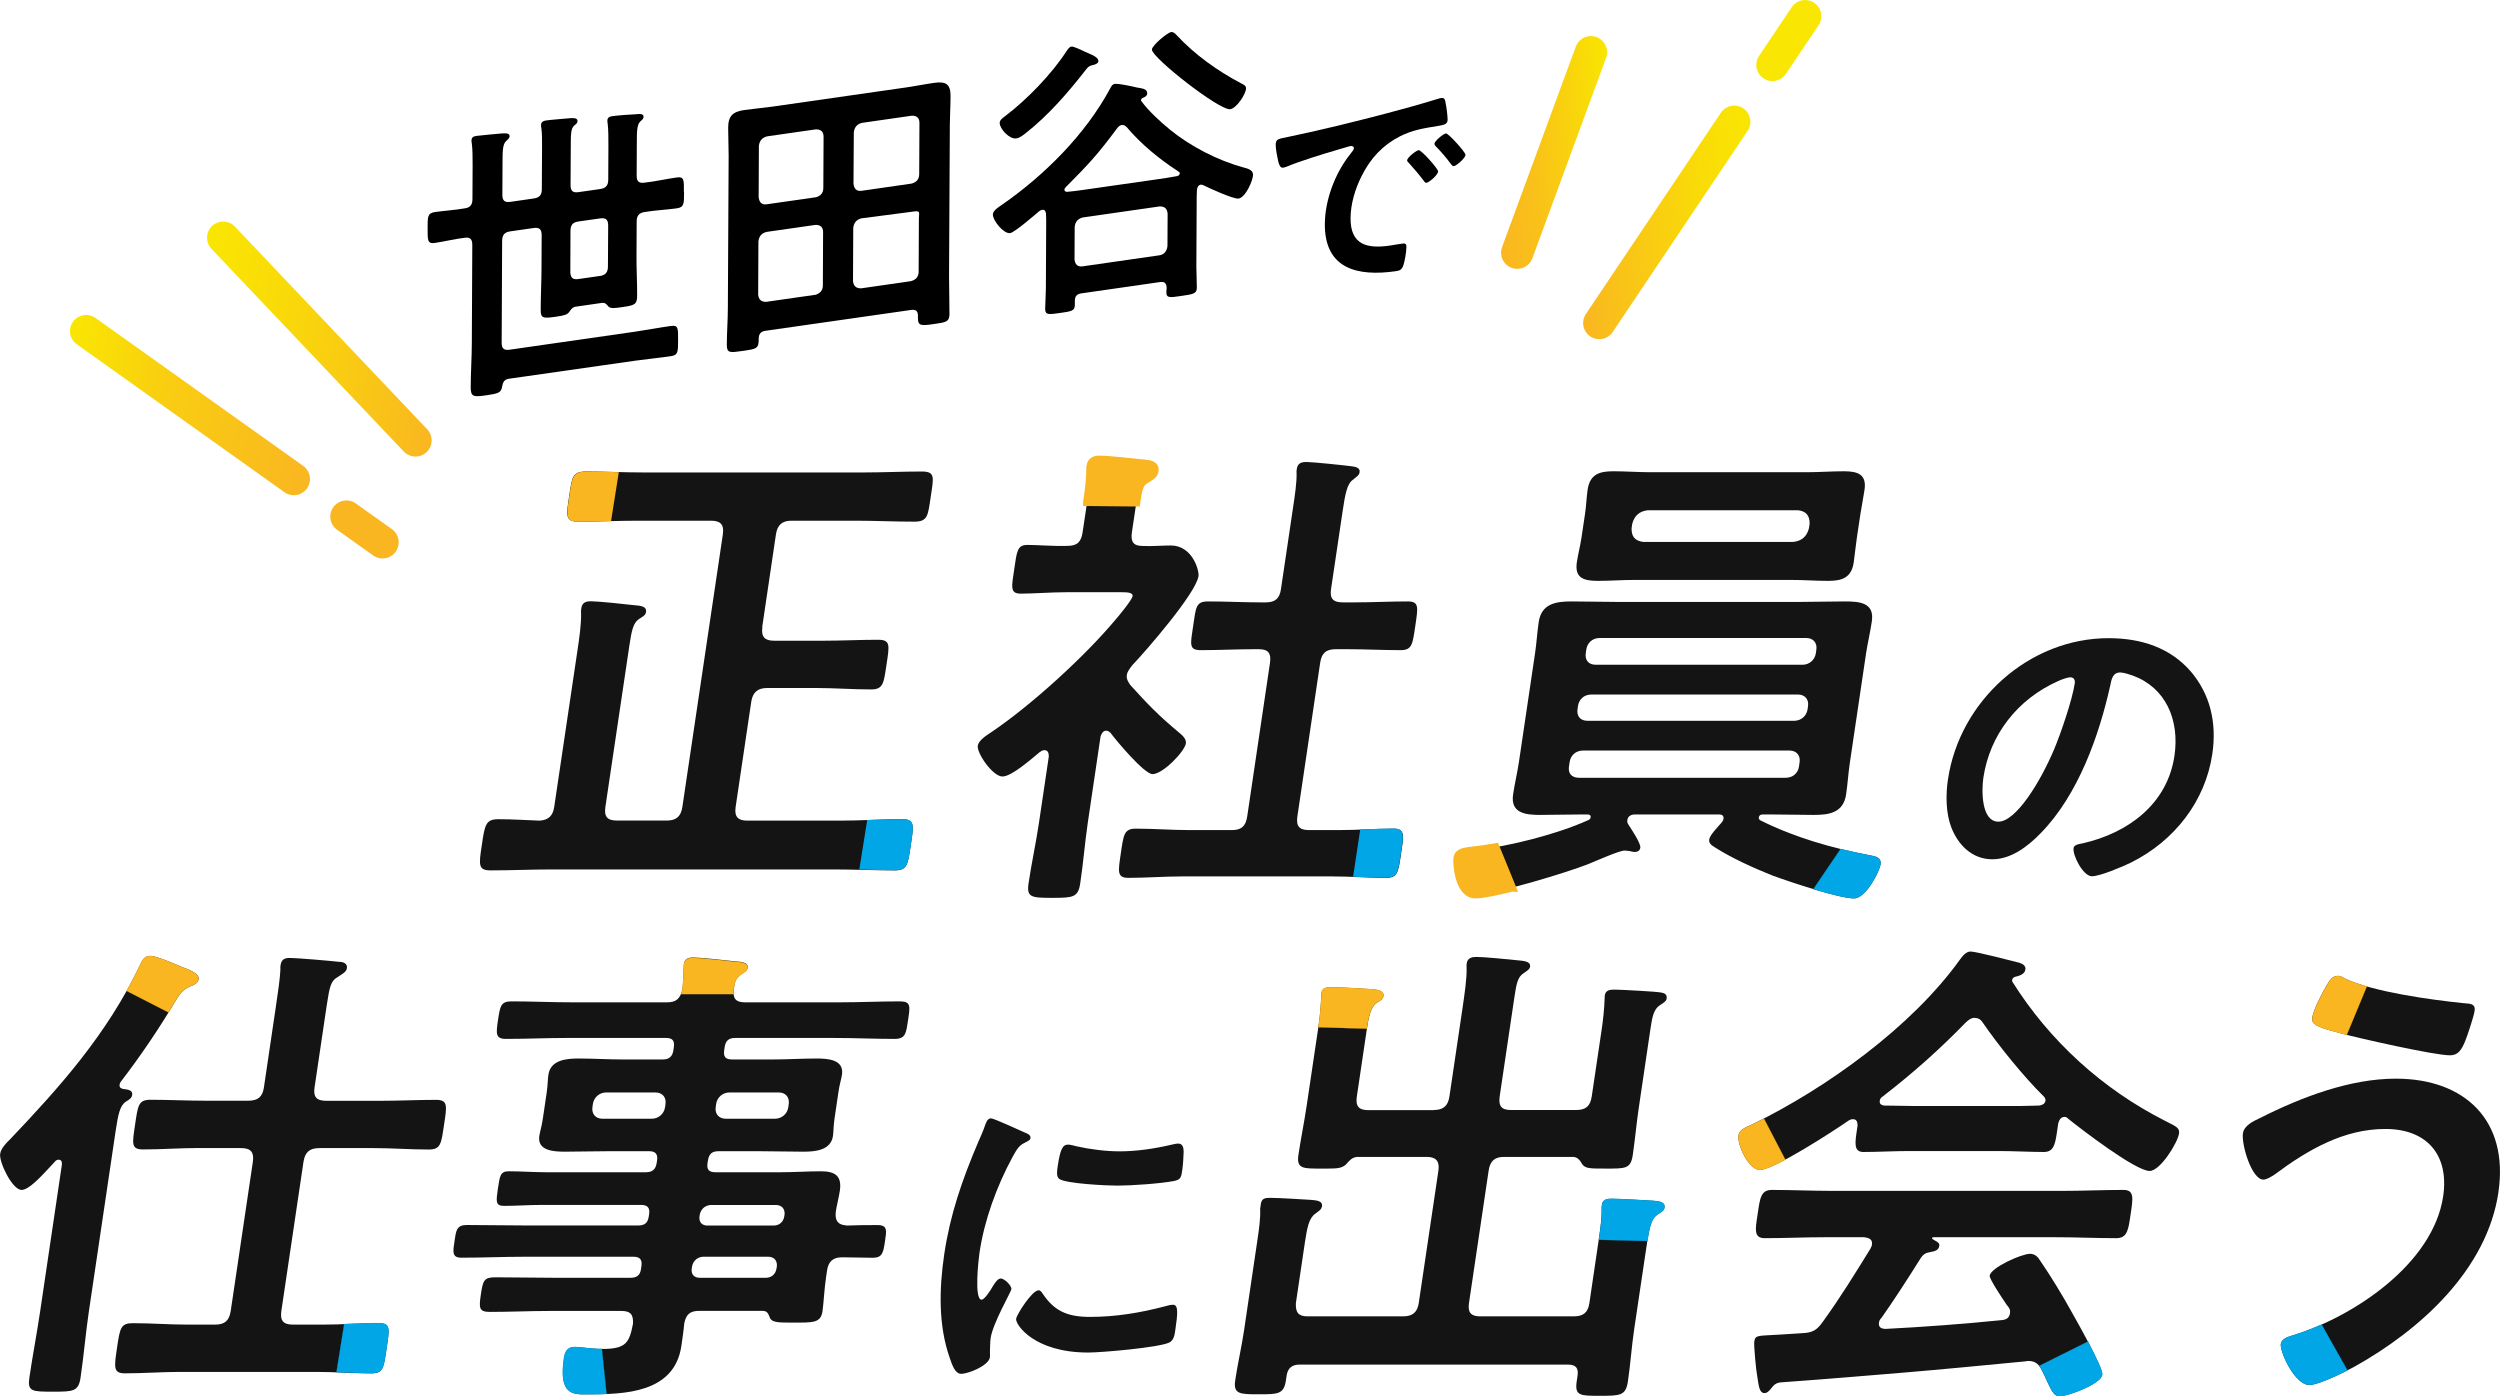<?xml version="1.0" encoding="UTF-8"?><svg id="_レイヤー_2" xmlns="http://www.w3.org/2000/svg" xmlns:xlink="http://www.w3.org/1999/xlink" viewBox="0 0 315 175.93"><defs><style>.cls-1,.cls-2,.cls-3,.cls-4,.cls-5{stroke-miterlimit:10;}.cls-1,.cls-3{stroke-width:0px;}.cls-1,.cls-4{fill:#00a6e6;stroke:#00a6e6;}.cls-2,.cls-3,.cls-5{fill:#f9b621;}.cls-2,.cls-3,.cls-5,.cls-6{stroke:#f9b621;}.cls-2,.cls-4{stroke-width:.03px;}.cls-7{stroke:#f9e602;}.cls-7,.cls-8,.cls-9,.cls-10,.cls-11,.cls-6{fill:none;stroke-linecap:round;stroke-linejoin:round;stroke-width:4.07px;}.cls-12{fill:#141414;}.cls-8{stroke:url(#_名称未設定グラデーション_9);}.cls-9{stroke:url(#_名称未設定グラデーション_13);}.cls-10{stroke:url(#_名称未設定グラデーション_12);}.cls-11{stroke:url(#_名称未設定グラデーション_15);}</style><linearGradient id="_名称未設定グラデーション_9" x1="-156.17" y1="-125.18" x2="-123.01" y2="-125.18" gradientTransform="translate(138.81 199.22) rotate(10.33)" gradientUnits="userSpaceOnUse"><stop offset="0" stop-color="#f9e602"/><stop offset=".28" stop-color="#f9d50c"/><stop offset=".37" stop-color="#f9cf11"/><stop offset="1" stop-color="#f9b621"/></linearGradient><linearGradient id="_名称未設定グラデーション_12" x1="-141.29" y1="-136.29" x2="-108.8" y2="-136.29" gradientTransform="translate(138.81 199.22) rotate(10.33)" gradientUnits="userSpaceOnUse"><stop offset="0" stop-color="#f9e602"/><stop offset=".31" stop-color="#f9db08"/><stop offset=".85" stop-color="#f9bf1b"/><stop offset="1" stop-color="#f9b621"/></linearGradient><linearGradient id="_名称未設定グラデーション_13" x1="325.25" y1="194.43" x2="348.63" y2="194.43" gradientTransform="translate(-143.67 -133.95) rotate(-5.38)" gradientUnits="userSpaceOnUse"><stop offset="0" stop-color="#f9b621"/><stop offset=".15" stop-color="#f9bf1b"/><stop offset=".69" stop-color="#f9db08"/><stop offset="1" stop-color="#f9e602"/></linearGradient><linearGradient id="_名称未設定グラデーション_15" x1="315.79" y1="184.32" x2="331.48" y2="184.32" gradientTransform="translate(-143.67 -133.95) rotate(-5.38)" gradientUnits="userSpaceOnUse"><stop offset="0" stop-color="#f9b621"/><stop offset=".34" stop-color="#f9c218"/><stop offset=".97" stop-color="#f9e402"/><stop offset="1" stop-color="#f9e602"/></linearGradient></defs><g id="design"><path class="cls-12" d="M96.06,79.01c-.18,1.23.3,1.72,1.46,1.72h6.27c2.27,0,4.56-.12,6.84-.12,1.6,0,1.44.68,1.07,3.13-.35,2.33-.4,3.13-1.94,3.13-2.33,0-4.58-.18-6.85-.18h-6.27c-1.17,0-1.8.55-1.98,1.72l-1.97,13.27c-.18,1.23.3,1.72,1.46,1.72h11.73c2.58,0,5.19-.18,7.83-.18,1.6,0,1.41.86,1.05,3.26-.36,2.4-.41,3.19-2.01,3.19-2.58,0-5.2-.12-7.78-.12h-35.38c-2.58,0-5.18.12-7.76.12-1.6,0-1.5-.68-1.12-3.19.37-2.52.48-3.26,2.08-3.26,1.78,0,3.48.12,5.19.18,1.11-.06,1.69-.61,1.85-1.72l2.93-19.72c.24-1.6.48-3.26.46-4.73-.03-.18,0-.43.03-.61.11-.74.62-.86,1.23-.86.86,0,4.43.37,5.39.49.61.06,1.65.06,1.53.86-.06.43-.39.55-.93.92-.69.49-.89,1.47-1.15,3.19l-3.04,20.45c-.18,1.23.24,1.72,1.46,1.72h6.27c1.17,0,1.79-.49,1.97-1.72l5.1-34.34c.18-1.23-.3-1.72-1.46-1.72h-9.34c-2.46,0-4.93.12-7.45.12-1.66,0-1.47-.86-1.12-3.19.36-2.4.4-3.13,2.12-3.13,2.46,0,4.9.12,7.35.12h27.58c2.46,0,4.93-.12,7.39-.12,1.72,0,1.49.74,1.13,3.13-.36,2.4-.35,3.19-2.07,3.19-2.46,0-4.9-.12-7.35-.12h-8.11c-1.17,0-1.79.49-1.98,1.72l-1.73,11.67Z"/><path class="cls-12" d="M139.39,92.06c-.43,0-.62.43-.72.74l-1.61,10.87c-.37,2.52-.56,5.04-.95,7.62-.26,1.78-.89,1.84-3.53,1.84s-3.25-.06-2.98-1.84c.37-2.52.94-5.1,1.31-7.62l1.24-8.35c0-.37-.07-.8-.56-.8-.25,0-.39.12-.59.25-1.05.86-3.53,3.07-4.69,3.07-1.23,0-3.25-2.95-3.11-3.87.11-.74,1.18-1.35,1.8-1.78,4.99-3.38,11.73-9.52,15.62-14.19.37-.43,2.01-2.4,2.09-2.89.06-.43-.6-.49-1.34-.49h-6.94c-1.97,0-4.27.18-5.8.18-1.41,0-1.16-.86-.83-3.13s.39-3.01,1.68-3.01c1.17,0,3.41.18,5.02.12,1.23,0,1.73-.49,1.91-1.72l.57-3.81c.19-1.29.39-2.64.4-3.93-.03-.18,0-.37.02-.55.11-.74.62-.86,1.17-.86,1.17,0,4.37.37,5.58.49.6.06,1.46.12,1.34.92-.08.55-.61.8-1.22,1.17-.68.43-.84,1.11-1.09,2.83l-.56,3.75c-.17,1.17.17,1.72,1.34,1.72,1.22.06,2.4-.06,3.57-.06,2.7,0,3.59,3.13,3.48,3.87-.32,2.15-6.55,9.34-8.36,11.24-.31.43-.6.74-.67,1.23-.07.49.18.86.43,1.23,2.16,2.4,3.65,3.93,6.17,6.02.38.31.93.8.84,1.35-.16,1.04-2.91,3.87-4.2,3.87-1.04,0-4.59-4.24-5.31-5.22-.17-.12-.27-.25-.52-.25ZM170.6,75.9c2.21,0,4.5-.12,6.77-.12,1.47,0,1.3.74.96,3.07-.35,2.33-.39,3.07-1.87,3.07-2.27,0-4.47-.12-6.74-.12h-1.41c-1.23,0-1.79.49-1.97,1.72l-2.87,19.35c-.18,1.23.24,1.72,1.46,1.72h3.81c2.27,0,4.57-.18,6.85-.18,1.47,0,1.29.86.96,3.07-.35,2.33-.4,3.13-1.88,3.13-2.27,0-4.52-.18-6.79-.18h-18.92c-2.21,0-4.51.18-6.78.18-1.47,0-1.29-.8-.95-3.13.34-2.27.39-3.07,1.87-3.07,2.27,0,4.52.18,6.73.18h5.41c1.17,0,1.73-.49,1.91-1.72l2.87-19.35c.18-1.23-.24-1.72-1.4-1.72h-.55c-2.21,0-4.5.12-6.77.12-1.54,0-1.3-.74-.96-3.07.35-2.33.33-3.07,1.87-3.07,2.27,0,4.53.12,6.74.12h.55c1.17,0,1.73-.49,1.9-1.66l1.53-10.32c.23-1.54.46-3.07.44-4.24-.03-.25,0-.43.03-.61.11-.74.62-.86,1.23-.86.74,0,4.91.43,5.75.55.42.06,1.02.18.93.74-.06.43-.46.61-.88.98-.69.49-.94,1.78-1.25,3.87l-1.47,9.89c-.17,1.17.25,1.66,1.47,1.66h1.41Z"/><path class="cls-12" d="M217.16,103.17c.06-.43-.22-.55-.59-.55h-10.56c-.43,0-.89.18-.96.68-.04.25,0,.37.1.55.35.55,1.61,2.4,1.53,2.95-.05.37-.33.55-.7.55-.18,0-.48-.06-.66-.12-.18,0-.42-.06-.61-.06-.68,0-3.57,1.29-4.62,1.72-2.67,1.04-11.68,3.81-14.2,3.81-2.09,0-2.37-3.87-2.27-4.55.12-.8.8-.86,2.37-1.04,4.19-.49,10.12-1.97,14.07-3.75.19-.06.33-.18.36-.37.05-.31-.19-.37-.44-.37h-.49c-1.84,0-3.63.06-5.48.06s-3.71-.25-3.36-2.58c.2-1.35.51-2.64.72-3.99l2.05-13.82c.19-1.29.27-2.64.46-3.93.35-2.33,2.23-2.58,4.13-2.58,1.78,0,3.62.06,5.46.06h23.53c1.84,0,3.69-.06,5.48-.06,1.9,0,3.72.18,3.37,2.52-.2,1.35-.52,2.7-.72,3.99l-2.05,13.82c-.2,1.35-.27,2.64-.47,3.99-.35,2.33-2.16,2.58-4.07,2.58s-3.68-.06-5.52-.06h-.86c-.25,0-.5.06-.55.37-.03.18.08.31.19.37,4.29,2.15,9,3.5,13.84,4.42.66.12,1.44.25,1.3,1.17-.11.74-1.8,4.24-3.33,4.24-1.9,0-8.34-2.15-10.32-2.89-2.32-.92-5.14-2.21-7.16-3.5-.51-.31-.84-.55-.77-1.04.08-.55,1.17-1.66,1.54-2.09.15-.18.23-.31.26-.49ZM199.46,94.57c-.92,0-1.57.61-1.69,1.47l-.08.55c-.13.86.34,1.41,1.26,1.41h26.04c.86,0,1.56-.55,1.68-1.41l.08-.55c.13-.86-.4-1.47-1.26-1.47h-26.04ZM233.96,67.79c-.15.98-.24,2.03-.39,3.07-.29,1.97-1.51,2.33-3.23,2.33-1.6,0-3.11-.12-4.71-.12h-19.66c-1.54,0-3.09.12-4.63.12-1.72,0-2.96-.31-2.66-2.33.16-1.04.43-2.09.58-3.07l.45-3.01c.16-1.04.18-2.03.33-3.07.29-1.97,1.51-2.33,3.23-2.33,1.6,0,3.18.12,4.71.12h19.66c1.54,0,3.15-.12,4.69-.12,1.72,0,2.89.37,2.6,2.33-.15,1.04-.36,2.03-.52,3.07l-.45,3.01ZM200.51,87.51c-.92,0-1.57.61-1.69,1.47l-.05.37c-.13.86.33,1.47,1.26,1.47h26.04c.86,0,1.57-.61,1.69-1.47l.05-.37c.13-.86-.4-1.47-1.26-1.47h-26.04ZM228.86,81.86c.13-.86-.4-1.47-1.26-1.47h-26.04c-.92,0-1.57.61-1.69,1.47l-.06.43c-.13.86.33,1.47,1.26,1.47h26.04c.86,0,1.57-.61,1.69-1.47l.06-.43ZM205.58,66.56c-.03,1.04.44,1.6,1.46,1.72h18.92c1.06-.12,1.7-.68,1.97-1.72l.08-.55c.03-1.04-.44-1.6-1.46-1.72h-18.92c-1.06.12-1.7.68-1.97,1.72l-.08.55Z"/><path class="cls-12" d="M276.02,84.58c2.42,2.84,3.33,6.4,2.73,10.43-.87,5.89-4.72,10.94-10.3,13.7-1.05.51-3.86,1.7-4.87,1.7-1.1,0-2.45-2.63-2.31-3.56.06-.42.71-.51,1.15-.59,5.75-1.31,10.66-4.96,11.56-11.02.67-4.54-1.1-8.61-5.28-10.13-.36-.13-1.17-.38-1.55-.38-.98,0-1.11.93-1.26,1.65-1.38,6.19-3.99,13.74-8.78,18.62-1.65,1.7-3.75,3.27-6.08,3.27-2.59,0-4.34-1.87-5.17-4.03-.67-1.74-.72-4.03-.42-6.02,1.47-9.92,10.23-17.81,20.24-17.81,4.16,0,7.79,1.23,10.36,4.2ZM259.34,85.81c-5.17,2.29-8.65,6.83-9.44,12.21-.23,1.57-.27,5.51,1.9,5.51s5.21-4.83,7.04-9.16c.85-2.04,2.28-6.23,2.58-8.27.06-.42-.1-.76-.57-.76-.34,0-1.15.3-1.51.47Z"/><path class="cls-12" d="M7.79,146.8c.05-.31-.02-.68-.39-.68-.25,0-.39.12-.54.31l-.8.86c-1.09,1.17-2.48,2.64-3.34,2.64-1.17,0-2.86-3.5-2.7-4.55.1-.68.75-1.35,1.26-1.84,6.19-6.51,12.15-13.14,16.33-21.87.28-.61.55-1.23,1.35-1.23.74,0,3.1,1.04,3.85,1.35.75.31,2.34.8,2.22,1.6-.06.43-.6.74-.99.86q-1.04.37-1.77,1.6c-2.13,3.62-4.5,7.13-7.09,10.5-.08.12-.1.25-.11.31-.05.37.17.49.47.55.48.06,1.21.12,1.12.74-.06.43-.4.61-.8.86-.75.49-.97,1.6-1.28,3.62l-3.38,22.79c-.41,2.76-.64,5.59-1.05,8.35-.26,1.78-.94,1.78-3.52,1.78s-3.19,0-2.93-1.78c.41-2.76.95-5.59,1.36-8.35l2.73-18.43ZM25.06,144.65c-2.33,0-4.7.18-7.03.18-1.54,0-1.36-.74-1.01-3.13.36-2.4.4-3.13,1.94-3.13,2.33,0,4.65.12,6.98.12h5.34c1.23,0,1.79-.49,1.97-1.66l1.49-10.07c.26-1.78.54-3.62.59-4.79-.03-.18,0-.43.02-.55.11-.74.5-.92,1.18-.92.8,0,5.23.37,6.19.49.49,0,1.08.18.99.8-.07.49-.6.74-1.15,1.11-.87.49-1.02,1.11-1.4,3.62l-1.53,10.32c-.17,1.17.25,1.66,1.47,1.66h6.82c2.33,0,4.69-.12,7.02-.12,1.54,0,1.36.8,1.01,3.13-.36,2.4-.4,3.13-1.94,3.13-2.33,0-4.64-.18-6.97-.18h-6.82c-1.23,0-1.8.55-1.98,1.72l-2.79,18.8c-.18,1.23.24,1.72,1.47,1.72h3.81c2.33,0,4.63-.18,6.97-.18,1.54,0,1.37.74,1,3.19-.36,2.46-.4,3.13-1.94,3.13-2.33,0-4.58-.18-6.91-.18h-17.14c-2.27,0-4.63.18-6.97.18-1.47,0-1.36-.74-1.01-3.13.38-2.58.47-3.19,2.01-3.19,2.33,0,4.58.18,6.85.18h3.5c1.23,0,1.79-.49,1.98-1.72l2.79-18.8c.17-1.17-.24-1.72-1.46-1.72h-5.34Z"/><path class="cls-12" d="M106.64,154.42c1.36-.06,2.65-.06,3.94-.06s1.12.74.93,2.03c-.21,1.41-.31,2.09-1.54,2.09-1.29,0-2.57-.06-3.86-.06-1.17,0-1.74.55-1.9,1.66l-.12.8c-.24,1.6-.29,3.19-.46,4.36-.22,1.47-1.19,1.41-3.77,1.41-1.84,0-2.7,0-2.9-.74-.18-.43-.32-.74-.87-.74h-7.98c-1.17,0-1.66.43-1.9,1.6-.03.61-.27,2.21-.36,2.83-.88,5.96-7.23,6.08-11.71,6.08-1.72,0-3.79.31-3.07-4.55.13-.86.46-1.41,1.38-1.41.8,0,1.93.25,3.4.25,3.07,0,3.44-.8,3.91-3.19.05-1.17-.32-1.6-1.48-1.6h-9.03c-2.46,0-4.99.12-7.51.12-1.41,0-1.4-.49-1.15-2.21.26-1.72.38-2.15,1.79-2.15,2.52,0,5.03.06,7.48.06h9.58c.8,0,1.21-.31,1.33-1.11l.05-.37c.12-.8-.19-1.17-.99-1.17h-13.82c-2.58,0-5.24.12-7.88.12-1.23,0-1.05-.8-.86-2.09.19-1.29.24-2.03,1.53-2.03,2.58,0,5.21.06,7.79.06h13.82c.8,0,1.21-.31,1.33-1.11l.05-.31c.12-.8-.2-1.17-.99-1.17h-12.65c-1.54,0-3.09.12-4.63.12-1.11,0-1.02-.55-.78-2.21.24-1.6.32-2.15,1.36-2.15,1.54,0,3.11.12,4.65.12h12.65c.8,0,1.22-.37,1.34-1.17l.05-.31c.12-.8-.2-1.17-.99-1.17h-5.1c-1.84,0-3.69.06-5.54.06-1.41,0-3.48-.12-3.21-1.97.09-.61.3-1.17.45-2.21l.49-3.32c.15-1.04.11-1.6.21-2.21.28-1.9,2.39-2.03,3.8-2.03,1.84,0,3.67.12,5.51.12h5.1c.8,0,1.22-.37,1.34-1.17l.05-.37c.13-.86-.2-1.17-.99-1.17h-12.53c-2.52,0-5.06.12-7.63.12-1.35,0-1.25-.68-1-2.4.26-1.72.35-2.33,1.7-2.33,2.52,0,5.08.12,7.6.12h11.98c1.17,0,1.66-.43,1.97-1.66.07-.86.13-1.72.14-2.58.03-.18,0-.43.02-.55.11-.74.62-.86,1.23-.86.8,0,4.31.37,5.27.49.6.06,1.65.06,1.54.8-.05.37-.39.55-.86.86-.69.49-.77,1.04-.88,1.78-.18,1.23.24,1.72,1.4,1.72h11.92c2.58,0,5.12-.12,7.63-.12,1.41,0,1.25.68,1.01,2.33-.25,1.66-.29,2.4-1.71,2.4-2.52,0-5.08-.12-7.6-.12h-12.47c-.8,0-1.21.31-1.34,1.17l-.05.37c-.12.8.13,1.17.99,1.17h5.1c1.84,0,3.7-.12,5.55-.12,1.41,0,3.48.12,3.2,2.03-.09.61-.3,1.17-.45,2.21l-.49,3.32c-.15,1.04-.11,1.6-.2,2.21-.27,1.84-2.32,1.97-3.73,1.97-1.84,0-3.68-.06-5.58-.06h-5.1c-.8,0-1.21.31-1.34,1.17l-.05.31c-.12.8.13,1.17.99,1.17h8.29c1.66,0,3.33-.12,4.99-.12,1.78,0,2.68.55,2.4,2.46-.14.92-.4,1.84-.52,2.7-.1,1.11.32,1.6,1.35,1.66ZM76.39,137.65c-.86,0-1.57.61-1.69,1.47l-.05.37c-.13.86.4,1.47,1.26,1.47h6.2c.86,0,1.57-.61,1.69-1.47l.05-.37c.13-.86-.4-1.47-1.26-1.47h-6.2ZM88.55,158.35c-.68.06-1.18.49-1.34,1.17l-.05.31c-.11.74.32,1.17.99,1.17h8.35c.68,0,1.23-.43,1.34-1.17l.05-.31c.04-.68-.33-1.11-.99-1.17h-8.35ZM88.14,153.25c-.11.74.32,1.17.99,1.17h8.35c.68,0,1.23-.43,1.34-1.17l.04-.25c.04-.68-.33-1.11-.99-1.17h-8.35c-.68.06-1.18.49-1.34,1.17l-.04.25ZM90.18,139.49c-.13.86.4,1.47,1.26,1.47h6.2c.86,0,1.57-.61,1.69-1.47l.05-.37c.13-.86-.4-1.47-1.26-1.47h-6.2c-.86,0-1.57.61-1.69,1.47l-.05.37Z"/><path class="cls-12" d="M129.1,142.69c.32.13.8.3.74.72-.04.25-.21.3-.67.55-.78.38-1,.76-1.59,1.82-2.04,3.77-3.56,8.01-4.16,12.04-.12.81-.71,5.94.26,5.94.38,0,1.16-1.23,1.39-1.65.34-.55.66-1.02,1.04-1.02.42,0,1.39.89,1.32,1.36-.06.38-2.32,4.24-2.61,6.15-.06.42-.08,1.4-.09,1.78.01.21.02.47,0,.64-.16,1.06-2.73,2.08-3.62,2.08-.72,0-1.09-.93-1.47-2.08-1.4-4.03-1.32-8.57-.66-13.02.74-4.96,2.23-9.29,4.25-14.04.32-.72.63-1.4.87-2.12.14-.38.31-.93.77-.93.34,0,3.67,1.53,4.23,1.78ZM131.35,162.96c1.49,2.25,3.16,2.97,6,2.97,3.18,0,6.35-.51,9.53-1.36.22-.08.66-.17.92-.17.68,0,.61,1.02.29,3.18-.08.51-.15,1.27-.74,1.57-1.28.64-8.54,1.27-10.24,1.27-6.87,0-9.18-3.56-9.08-4.24.09-.59,2.02-3.6,2.82-3.6.25,0,.39.21.49.38ZM135.63,144.43c1.68.38,3.68.64,5.46.64,2.12,0,4.42-.34,6.57-.85.22-.04.53-.13.78-.13.59,0,.69.51.7,1.02-.03.76-.06,1.53-.17,2.29-.13.89-.18,1.23-1.01,1.4-1.75.34-5.43.59-7.21.59-1.31,0-6.49-.25-7.29-.85-.42-.3-.25-1.19-.18-1.65.3-2.04.61-2.67,1.29-2.67.3,0,.74.13,1.07.21Z"/><path class="cls-12" d="M180.66,139.86c1.17,0,1.79-.49,1.97-1.72l1.64-11.06c.26-1.78.57-3.87.52-5.16-.03-.18,0-.37.02-.55.1-.68.67-.8,1.22-.8.86,0,4.19.31,5.22.43.48.06,1.65.06,1.54.8-.05.37-.45.55-.86.86-.68.43-.87,1.29-1.12,3.01l-1.85,12.47c-.18,1.23.24,1.72,1.4,1.72h8.23c1.23,0,1.79-.49,1.97-1.72l1.26-8.48c.18-1.23.32-2.58.35-3.62.03-.18,0-.43.03-.61.1-.68.66-.74,1.21-.74.74,0,5.43.25,5.9.37.42.06.76.25.69.74-.05.37-.39.55-.86.86-.75.49-.95,1.41-1.17,2.89l-1.49,10.07c-.29,1.97-.46,3.93-.75,5.9-.26,1.78-.93,1.72-3.45,1.72-1.9,0-2.46,0-2.88-.49-.3-.49-.54-.92-1.14-.98h-8.78c-1.17,0-1.74.55-1.91,1.72l-2.48,16.71c-.17,1.17.25,1.66,1.41,1.66h11.79c1.23,0,1.79-.49,1.97-1.66l1.18-7.99c.19-1.29.39-2.64.38-3.81-.03-.18,0-.43.03-.61.1-.68.66-.74,1.22-.74,1.04,0,4.03.18,5.18.25.54.06,1.59.06,1.47.86-.05.37-.39.55-.86.86-.95.61-1.09,1.97-1.56,5.1l-1.39,9.34c-.33,2.21-.47,4.42-.79,6.57-.27,1.84-.95,1.84-3.59,1.84-2.4,0-3.13,0-2.87-1.78l.11-.74c.15-.98-.22-1.41-1.2-1.41h-33.84c-.92,0-1.48.43-1.62,1.41l-.08.55c-.26,1.78-1,1.78-3.4,1.78s-3.26,0-2.99-1.78c.31-2.09.8-4.18,1.1-6.2l1.7-11.49c.2-1.35.39-2.64.34-3.93l.09-.61c.11-.74.66-.74,1.22-.74.98,0,3.96.18,5.06.25.54.06,1.53.06,1.42.8-.06.43-.4.61-.81.92-.82.55-1.05,1.72-1.34,3.62l-1.14,7.68c-.05,1.17.31,1.66,1.47,1.66h12.04c1.17,0,1.79-.49,1.97-1.66l2.48-16.71c.17-1.17-.3-1.72-1.46-1.72h-8.78c-.68.06-.99.49-1.44.98-.49.43-1.06.49-2.22.49h-.8c-2.33,0-3.2.06-2.94-1.72.3-2.03.73-4.12,1.03-6.14l1.48-9.95c.18-1.23.3-2.46.36-3.69.03-.18,0-.37.03-.61.1-.68.66-.74,1.22-.74,1.04,0,4.03.18,5.18.25.48.06,1.52.12,1.41.86-.06.43-.46.61-.86.86-.76.55-1,1.78-1.24,3.38l-1.25,8.42c-.18,1.23.24,1.72,1.47,1.72h8.23Z"/><path class="cls-12" d="M234.05,141.82c0-.37-.07-.8-.56-.8-.25,0-.38.06-.58.18-1.85,1.29-9.4,6.2-11.18,6.2-1.35,0-2.86-3.07-2.67-4.36.11-.74,1.02-1.04,1.81-1.41,9.27-4.55,20-12.22,26.11-20.76.31-.43.76-.98,1.31-.98.68,0,5.17,1.17,6.12,1.41.41.12.87.37.79.86-.09.61-.79.8-1.3.92-.19.06-.33.18-.36.37-.02.12-.03.18.02.25,4.67,7.43,11.32,13.51,19.21,17.51,1.31.68,1.9.86,1.79,1.6-.17,1.17-2.36,4.73-3.71,4.73-1.78,0-8.73-5.34-10.32-6.63-.1-.12-.22-.18-.4-.18-.49,0-.68.43-.79.8l-.19,1.29c-.23,1.54-.47,2.33-1.64,2.33-1.54,0-3.85-.12-5.69-.12h-11.24c-1.9,0-4.07.12-5.79.12-1.23,0-1.07-1.11-.81-2.83l.07-.49ZM237.02,166.09c-.15.18-.23.31-.27.55-.09.61.31.8.86.8,4.83-.25,9.73-.61,14.66-1.11.5-.06.9-.25.99-.86.07-.49-.14-.74-.4-1.04-.71-1.04-2.21-3.32-2.16-3.69.15-1.04,4.03-2.76,5.08-2.76.61,0,.99.37,1.28.86,1.31,1.9,2.84,4.42,3.96,6.45.63,1.11,3.99,7.06,3.86,7.92-.17,1.17-4.33,2.7-5.32,2.7-.74,0-.97-.49-1.67-1.97-.14-.31-.32-.74-.56-1.17-.37-.8-.79-1.29-1.77-1.29-.18,0-.32.06-.44.06-5.11.49-10.16.98-15.26,1.41-5.22.43-9.52.8-15.48,1.23-.56.06-.84.25-1.29.86-.22.25-.44.49-.75.49-.68,0-.73-.86-.95-2.27-.11-.49-.43-3.75-.35-4.24.13-.86.53-.68,3.2-.86l2.85-.18c1.3-.06,1.84-.37,2.61-1.47,2.17-3.01,4.03-6.02,5.96-9.15.09-.18.17-.31.21-.55.1-.68-.43-.86-1.03-.92h-4.85c-2.52,0-5.12.12-7.63.12-1.41,0-1.19-1.11-.9-3.01.3-2.03.39-3.07,1.81-3.07,2.52,0,5.08.12,7.6.12h28.99c2.58,0,5.12-.12,7.7-.12,1.41,0,1.19,1.11.9,3.07-.28,1.9-.39,3.01-1.8,3.01-2.58,0-5.08-.12-7.66-.12h-15.29c-.18,0-.25,0-.26.12-.02.12.1.12.27.25.46.25.68.37.63.74-.08.55-.65.68-1.03.74-.69.12-.96.25-1.36.86-1.45,2.33-3.36,5.28-4.92,7.49ZM248.78,128.25c-.43,0-.71.25-1.06.55-3.41,3.5-6.66,6.39-10.55,9.4-.2.12-.29.31-.32.49-.06.43.22.55.52.61,1.35,0,2.69.06,4.04.06h11.24c1.41,0,2.83,0,4.31-.06.32-.06.7-.18.77-.61.03-.18-.07-.37-.17-.49-2.57-2.52-5.79-6.51-7.81-9.46-.2-.31-.54-.49-.97-.49Z"/><path class="cls-12" d="M314.8,150.24c-1.43,9.64-9.69,17.26-18.19,21.99-1.14.61-4.45,2.27-5.62,2.27-1.84,0-3.74-4.18-3.6-5.16.09-.61.8-.86,1.38-1.04,7.72-2.33,17.8-9.03,19.07-17.57.77-5.22-2.06-8.48-7.28-8.48s-9.72,2.58-14,5.77c-.4.25-.95.61-1.38.61-1.47,0-2.78-4.42-2.57-5.84.15-.98,1.33-1.54,2.12-1.9,5.32-2.7,11.43-4.98,17.14-4.98,8.72,0,14.26,5.28,12.93,14.31ZM293.18,124.13c.33-.55.66-1.17,1.4-1.17.31,0,.65.18.93.37,3.62,1.66,10.73,2.64,14.9,3.07.85.06,1.53.06,1.39.98-.1.68-.89,3.07-1.17,3.75-.49,1.23-.95,1.84-1.93,1.84-1.97,0-11.47-2.15-13.72-2.76-2.48-.68-3.79-.98-3.64-1.97.16-1.04,1.26-3.13,1.84-4.12Z"/><path class="cls-1" d="M109.27,103.32s2.98-.11,4.45-.11c.15,0,.29,0,.41.02,1.15.15.97,1.06.64,3.23-.36,2.4-.41,3.19-2.01,3.19-1.47,0-4.49-.08-4.49-.08l1-6.26Z"/><path class="cls-3" d="M76.99,65.67s-2.75.07-4.14.07c-1.66,0-1.47-.86-1.12-3.19.36-2.4.4-3.13,2.12-3.13,1.38,0,4.12.07,4.12.07l-.98,6.18Z"/><path class="cls-5" d="M136.97,63.25c.19-1.29.39-2.64.4-3.93-.03-.18,0-.37.02-.55.11-.74.62-.86,1.17-.86,1.17,0,4.37.37,5.58.49.6.06,1.46.12,1.34.92-.08.55-.61.8-1.22,1.17-.68.43-.84,1.11-1.09,2.83l-6.2-.06Z"/><path class="cls-1" d="M171.39,104.52s.28-.01.42-.02c1.26-.05,2.52-.11,3.76-.11,1.47,0,1.29.86.96,3.07-.35,2.33-.4,3.13-1.88,3.13-1.23,0-2.46-.05-3.68-.1-.16,0-.48-.02-.48-.02l.9-5.96Z"/><path class="cls-4" d="M231.91,106.97c1.23.3,2.48.57,3.73.81.66.12,1.44.25,1.3,1.17-.11.74-1.8,4.24-3.33,4.24-.95,0-3.03-.53-5.12-1.16l3.42-5.05Z"/><path class="cls-5" d="M190.51,111.84c-1.98.5-3.71.86-4.61.86-2.09,0-2.37-3.87-2.27-4.55.12-.8.8-.86,2.37-1.04.76-.09,1.58-.21,2.44-.36l2.08,5.09Z"/><path class="cls-2" d="M15.95,124.85c.58-1.03,1.13-2.09,1.65-3.18.28-.61.55-1.23,1.35-1.23.74,0,3.1,1.04,3.85,1.35.75.31,2.34.8,2.22,1.6-.06.43-.6.74-.99.86q-1.04.37-1.77,1.6c-.34.57-.68,1.14-1.03,1.71l-5.28-2.71Z"/><path class="cls-4" d="M43.37,166.83c1.44-.05,2.88-.13,4.34-.13,1.54,0,1.37.74,1,3.19-.36,2.46-.4,3.13-1.94,3.13s-2.92-.07-4.37-.13l.97-6.07Z"/><path class="cls-2" d="M85.81,125.26c.05-.14.14-.41.18-.58.07-.86.13-1.72.14-2.58.03-.18,0-.43.02-.55.11-.74.62-.86,1.23-.86.8,0,4.31.37,5.27.49.6.06,1.65.06,1.54.8-.05.37-.39.55-.86.86-.69.49-.77,1.04-.88,1.78-.04.28-.05.43-.03.63h-6.61Z"/><path class="cls-4" d="M76.42,175.64c-.79.03-1.57.03-2.3.03-1.72,0-3.79.31-3.07-4.55.13-.86.46-1.41,1.38-1.41.8,0,1.93.25,3.4.25l.59,5.68Z"/><path class="cls-2" d="M166.11,129.42c.18-1.23.3-2.46.36-3.69.03-.18,0-.37.03-.61.1-.68.66-.74,1.22-.74,1.04,0,4.03.18,5.18.25.48.06,1.52.12,1.41.86-.06.43-.46.61-.86.86-.76.55-1,1.71-1.24,3.26l-6.1-.18Z"/><path class="cls-4" d="M201.45,156.2c.19-1.29.39-2.64.38-3.81-.03-.18,0-.43.03-.61.1-.68.66-.74,1.22-.74,1.04,0,4.03.18,5.18.25.54.06,1.59.06,1.47.86-.05.37-.39.55-.86.86-.75.49-1,1.43-1.3,3.36l-6.12-.16Z"/><path class="cls-2" d="M224.95,146.12c-1.42.76-2.63,1.29-3.22,1.29-1.35,0-2.86-3.07-2.67-4.36.11-.74,1.02-1.04,1.81-1.41.46-.22.92-.46,1.38-.7l2.7,5.18Z"/><path class="cls-4" d="M263.09,169.04s.95,1.85,1.48,3.06c.19.42.3.8.31,1.05,0,.19-.08.31-.1.35-.7,1.12-4.3,2.42-5.2,2.42-.74,0-.97-.49-1.67-1.97-.14-.31-.32-.74-.56-1.17-.12-.26-.25-.49-.4-.68l6.15-3.07Z"/><path class="cls-2" d="M295.69,130.4c-.28-.07-.52-.13-.7-.18-2.48-.68-3.79-.98-3.64-1.97.16-1.04,1.26-3.13,1.84-4.12.33-.55.66-1.17,1.4-1.17.31,0,.65.18.93.37.76.35,1.68.67,2.7.96l-2.53,6.1Z"/><path class="cls-4" d="M295.78,172.66c-1.46.74-3.84,1.84-4.79,1.84-1.84,0-3.74-4.18-3.6-5.16.09-.61.8-.86,1.38-1.04,1.21-.37,2.47-.84,3.75-1.41l3.25,5.77Z"/><line class="cls-6" x1="43.65" y1="65.09" x2="48.2" y2="68.33"/><line class="cls-8" x1="10.85" y1="41.72" x2="37.02" y2="60.36"/><path d="M184.65,19.51c0,.4-1.12,1.37-1.45,1.42-.2.03-.31-.18-.43-.32-.45-.63-1.26-1.58-1.83-2.14-.09-.08-.2-.23-.2-.35,0-.35,1.11-1.26,1.45-1.31.28-.04,2.45,2.34,2.46,2.69Z"/><path d="M182.4,15.09c0,.64-.6.66-1.28.79-1.65.27-3.1.48-4.71,1.29-2.19,1.12-3.73,2.77-4.85,5.02-.83,1.65-1.38,3.53-1.39,5.3-.02,3.36,2.08,3.88,4.97,3.45.48-.07,1.11-.19,1.42-.23.43-.06.66-.07.65.4,0,.58-.21,1.88-.43,2.43-.2.47-.43.56-.91.63-4.83.69-8.97-.28-8.94-5.94.02-2.96,1.23-6.32,3.17-8.77.32-.39.48-.62.49-.77,0-.26-.23-.31-.43-.29-.2.03-1.5.45-1.79.52-1.9.56-4.46,1.34-6.28,2.09-.14.05-.28.1-.43.12-.4.06-.54-.56-.62-.87-.11-.48-.31-1.55-.3-2.04,0-.75.4-.72,1.65-.99,4.15-.86,8.29-1.89,12.41-2.97,2.16-.57,4.32-1.17,6.45-1.83.11-.04.25-.07.37-.08.43-.06.48.31.53.65.11.48.25,1.59.25,2.08Z"/><path d="M181.2,21.6c0,.44-1.14,1.39-1.45,1.43-.2.03-.28-.16-.39-.29-.56-.76-1.19-1.48-1.81-2.17-.09-.08-.26-.23-.25-.37,0-.35,1.14-1.24,1.45-1.28.32-.05,2.46,2.34,2.46,2.69Z"/><path d="M157.89,21.96c0,.79-.96,2.94-1.84,3.06-.63.09-3.73-1.33-4.42-1.68-.11-.02-.18-.09-.33-.07-.33.05-.44.33-.48.63-.04.53-.04.98-.04,1.5l-.04,8.26c0,.82.07,1.93.06,2.6,0,.75-.48.81-1.91,1.02-1.46.21-1.94.32-1.93-.47,0-.19.04-.38.04-.53-.03-.59-.25-.82-.84-.74l-9.88,1.42c-.58.08-.84.34-.85.94v.52c0,.75-.44.81-1.84,1.01-1.46.21-1.9.27-1.9-.51,0-.18.09-2.14.09-2.62l.04-8.18c0-.41,0-.83-.03-1.23-.04-.26-.14-.5-.48-.45-.14.02-.22.07-.36.16-.59.5-3.12,2.69-3.67,2.77-.81.12-2.18-1.56-2.18-2.34,0-.53.85-1.02,1.25-1.3,5.25-3.66,10.39-8.77,13.49-14.51.18-.37.33-.61.62-.65.48-.07,2.23.32,2.81.46.58.1,1.28.15,1.28.71,0,.34-.29.49-.59.61-.11.06-.19.14-.19.25,0,.07,0,.11.04.14.94,1.28,2.37,2.58,3.6,3.59,2.58,2.1,5.94,3.85,9.23,4.76.58.14,1.24.34,1.23.87ZM148.32,22.18c.14-.02.33-.12.33-.35,0-.11-.07-.17-.18-.23-2.4-1.56-4.66-3.4-6.52-5.6-.18-.16-.36-.29-.62-.25-.22.03-.4.21-.55.38-2.47,3.34-3.61,4.55-6.51,7.47-.08.09-.15.17-.15.32,0,.11.11.28.36.25.7-.06,1.43-.16,2.12-.26l9.44-1.35c.73-.11,1.5-.22,2.27-.37ZM147.1,31.02l.02-4.11c-.07-.66-.4-.91-1.02-.9l-9.66,1.39c-.62.16-.95.51-1.03,1.19l-.02,4.11c.07.62.39.95,1.02.86l9.66-1.39c.62-.09.95-.51,1.03-1.16Z"/><path d="M157,11.12c0,.71-1.18,2.52-1.99,2.64-1.35.19-9.88-6.5-9.87-7.51,0-.52,1.95-2.14,2.42-2.21.29-.04.51.19.7.39,2.33,2.5,5.13,4.49,8.12,6.07.29.15.62.28.62.62Z"/><path d="M137.49,6.86c.3.14.91.43.91.84,0,.37-.7.51-.85.53-.29.08-.47.22-.66.47-2.31,2.95-4.78,5.84-7.72,8.13-.37.28-.7.55-1.13.61-.85.12-2.08-1.2-2.08-1.95,0-.37.37-.61.66-.84,2.71-2.03,5.95-5.37,7.79-8.25.15-.2.33-.5.59-.53.25-.04,1.06.34,1.71.65.33.14.62.28.76.34Z"/><path d="M119.64,39.47c0,1.09-.41,1.14-1.98,1.36-1.61.23-2.01.25-2-.79v-.26c0-.6-.29-.81-.84-.73l-18.37,2.63c-.58.08-.84.38-.85.98,0,1.27-.22,1.3-2.05,1.56-1.57.23-1.97.28-1.97-.76,0-1.57.13-3.12.13-4.69l.1-19.13c0-1.19-.06-2.34-.06-3.54,0-1.53.63-2.04,2.06-2.24,1.13-.16,2.31-.26,3.47-.42l16.94-2.43c1.17-.17,2.34-.41,3.48-.57,1.43-.2,2.08.11,2.07,1.65,0,1.19-.08,2.36-.09,3.56l-.1,19.17c0,1.57.06,3.09.05,4.66ZM114.76,35.43c.62-.16.99-.55.99-1.19l.03-6.72c0-.64.21-.92-.41-.9l-6.83.89c-.62.16-.95.55-1.03,1.19l-.03,6.73c.07.62.4.91,1.02.9l6.26-.9ZM114.82,23.14c.62-.16.99-.51,1-1.19l.03-6.47c0-.64-.36-.92-.98-.9l-6.26.9c-.62.16-.95.54-1.03,1.19l-.04,6.47c.07.66.4.99,1.02.9l6.25-.9ZM102.69,37.16c.62-.16.99-.56.99-1.19l.03-6.73c0-.63-.36-.92-.98-.9l-6.14.88c-.62.16-.95.54-1.03,1.19l-.03,6.72c.07.63.4.92,1.02.9l6.14-.88ZM102.75,24.87c.62-.16.99-.52.99-1.19l.03-6.47c0-.64-.36-.92-.98-.91l-6.14.88c-.62.16-.95.55-1.03,1.19l-.03,6.47c.07.66.39.99,1.02.9l6.14-.88Z"/><path d="M86.19,24.18c0,1.45.03,1.94-.92,2.07-1.35.19-2.71.24-4.02.46-.74.1-1.03.49-1.03,1.2l-.02,4.44c-.01,1.64.09,3.27.08,4.92,0,1.12-.37,1.21-1.91,1.43-.95.14-1.43.2-1.72-.09-.22-.27-.37-.47-.77-.45l-3.4.49c-.4.1-.52.34-.74.63-.26.38-.62.47-1.72.63-1.57.22-1.9.23-1.89-.89,0-1.68.09-3.38.1-5.06l.02-4.33c0-.75-.29-1-1.02-.9l-2.93.42c-.73.11-1.02.45-1.03,1.19l-.06,12.86c0,.71.29.97,1.02.86l15.8-2.27c1.5-.22,3-.51,4.51-.72.91-.13.91.28.9,1.77,0,1.49,0,1.91-.92,2.04-1.5.22-3,.36-4.5.57l-15.88,2.27c-.59.08-.77.41-.88,1.02-.11.73-.48.85-1.94,1.06-1.58.23-2.01.25-2.01-.95,0-1.83.13-3.71.14-5.54l.06-12.44c0-.71-.25-1.01-.95-.91-1.25.14-2.53.47-3.77.65-.95.14-.91-.39-.91-1.81,0-1.46-.03-1.94.92-2.08,1.24-.18,2.52-.25,3.77-.47.7-.1.95-.47.96-1.14l.02-4.33c0-.94,0-1.91-.1-2.71-.04-.11-.04-.26-.04-.37,0-.45.33-.54.66-.58.74-.1,2.38-.23,3.19-.31.33,0,.95-.1.95.35,0,.26-.18.36-.44.62-.41.36-.45,1.22-.45,2.49l-.02,4.3c0,.71.29.97,1.02.86l2.92-.42c.74-.1,1.03-.45,1.03-1.16l.03-5.35c0-.86.01-1.68-.09-2.37-.04-.11-.04-.26-.04-.37,0-.41.33-.54.62-.58.62-.09,2.38-.23,3.07-.29.29,0,.91-.09.91.36,0,.26-.18.36-.44.59-.37.35-.41.99-.41,2.19l-.03,5.31c0,.71.29.97.98.87l2.74-.39c.73-.11,1.02-.45,1.03-1.16l.02-4.26c0-.97,0-2.02-.09-2.82-.04-.11-.04-.26-.04-.37,0-.45.33-.54.66-.58.66-.09,2.3-.22,2.99-.24.33-.05.91-.1.91.32,0,.26-.15.35-.4.58-.41.39-.45,1.15-.45,2.6l-.02,4.26c0,.71.29.97,1.02.86,1.35-.15,2.67-.46,4.03-.65.95-.14.91.36.9,1.82ZM75.57,34.78c.7-.1,1.03-.45,1.03-1.2l.03-5.16c0-.75-.29-1-1.02-.9l-2.74.39c-.7.1-.99.44-.99,1.19l-.02,5.27c.07.7.36.88,1.02.79l2.71-.39Z"/><line class="cls-10" x1="28.12" y1="29.95" x2="52.35" y2="55.49"/><line class="cls-9" x1="201.51" y1="40.7" x2="218.52" y2="15.34"/><line class="cls-7" x1="227.45" y1="2.04" x2="223.33" y2="8.18"/><line class="cls-11" x1="200.46" y1="6.58" x2="191.17" y2="31.84"/></g></svg>